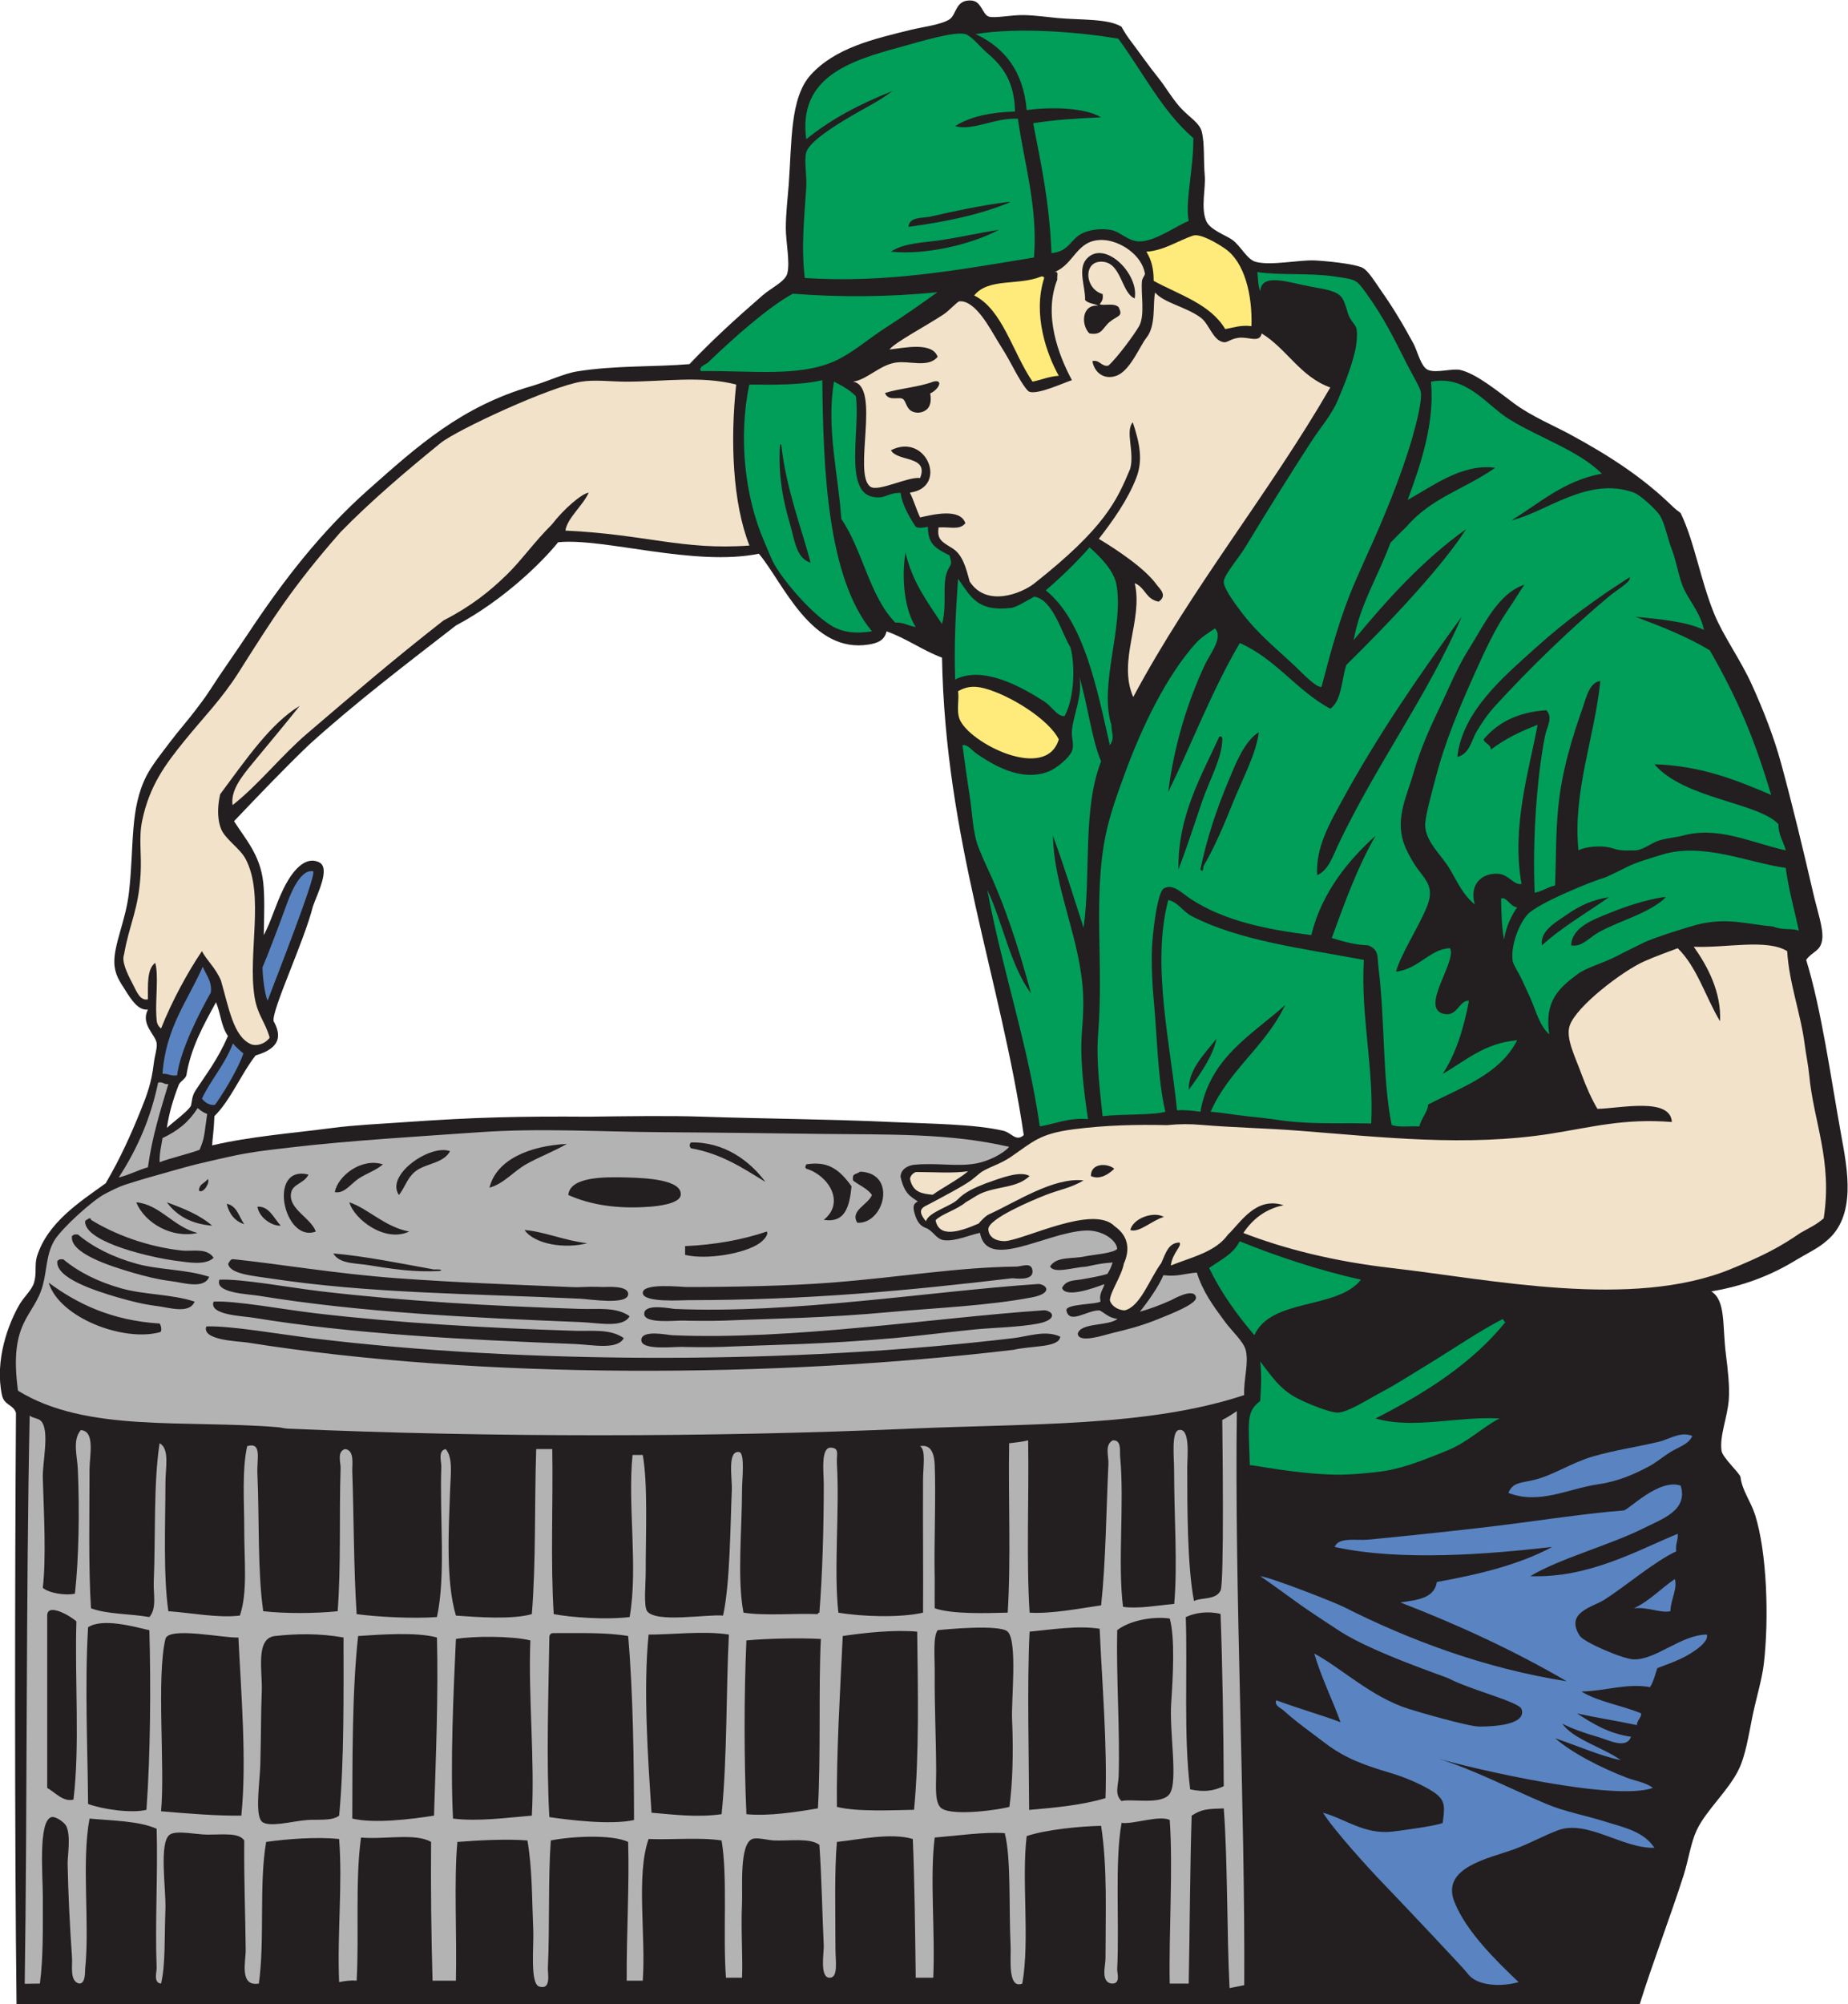<?xml version="1.0" encoding="UTF-8" standalone="no"?>
<svg
   xmlns:dc="http://purl.org/dc/elements/1.1/"
   xmlns:cc="http://creativecommons.org/ns#"
   xmlns:rdf="http://www.w3.org/1999/02/22-rdf-syntax-ns#"
   xmlns:svg="http://www.w3.org/2000/svg"
   xmlns="http://www.w3.org/2000/svg"
   viewBox="0 0 607.52 658.56"
   height="658.56"
   width="607.52"
   xml:space="preserve"
   id="svg2"
   version="1.1"><defs
     id="defs6" /><g
     transform="matrix(1.333,0,0,-1.333,0,658.56)"
     id="g10"><g
       transform="scale(0.1)"
       id="g12"><path
         id="path14"
         style="fill:#231f20;fill-opacity:1;fill-rule:evenodd;stroke:none"
         d="M 4043.98,0 C 2709.64,0 1375.13,0 40.785,0 c -4.93,404.773 -4.106,1070.55 -1.387,1457.18 -6.297,21.11 -29.141,18.26 -34.609,44.02 -18.203,85.71 15.738,175.97 43.199,223.2 11.055,19.02 30.391,35.42 36,54 7.031,23.29 0.754,44.3 7.199,64.8 26.223,83.34 104.754,133.68 169.46,180.13 36.016,61.29 62.844,121.33 86.137,179.09 15.363,38.08 26.774,67.57 32.403,115.98 2.242,19.31 8.925,38.16 7.199,50.4 -2.934,20.84 -40.242,46.73 -21.598,82.8 -23.652,-2.87 -40.961,24.04 -56.043,48.1 -13.308,21.24 -25.777,37.61 -26.758,67.1 -1.492,44.84 28.184,104.66 36,172.8 13.414,116.87 1.442,206.09 43.2,288 13.187,25.87 36.886,55.31 57.601,82.79 20.227,26.84 42.781,52.25 61.699,77.11 11.285,14.82 25.078,32.67 35.496,48.9 29.696,46.23 65.079,95.56 97.204,143.99 85.343,128.7 179.074,249.86 295.203,352.81 121.089,107.35 228.779,204.98 403.199,255.6 38.23,11.09 79.01,30.77 111.6,36 95.39,15.32 191.1,10.49 277.2,18 55.55,58.33 111.63,109.88 180,169.2 21.58,18.72 55.88,34.19 61.2,54 7.33,27.3 -3.6,78.14 -3.6,111.6 0,37.46 4.85,76.44 7.2,108 7.77,104.61 2.9,213.51 54,270 60,66.33 153.56,88.5 248.4,111.6 27.11,6.6 72.6,12.1 93.59,25.2 18.43,11.49 14.28,49.16 54.01,46.8 25.85,-1.53 27.1,-34.03 43.2,-39.6 14.11,-4.88 55.06,4.21 86.4,3.6 29.64,-0.59 58.56,-4.91 82.8,-7.2 55.76,-5.26 125.7,-0.87 158.39,-21.6 -0.39,0.25 10.54,-18.94 18,-28.8 24.21,-31.95 48.8,-67.53 75.61,-100.8 14.15,-17.57 29.39,-44.59 50.4,-68.4 21.71,-24.62 48.38,-38.03 53.99,-61.2 7.24,-29.83 3.85,-70.05 7.2,-108 2.71,-30.57 -10.28,-79.07 3.61,-111.6 9.53,-22.34 50.09,-35.8 64.8,-46.8 21.43,-16.03 35.64,-48.21 57.6,-54 37.22,-9.83 106.44,5.13 144,3.6 23.65,-0.96 96.96,-7.53 118.8,-18.01 14.78,-7.09 33.31,-38.51 46.8,-57.59 28.71,-40.62 54.19,-83.34 79.19,-129.6 9.95,-18.38 18.1,-57.39 36.01,-64.8 20.41,-8.45 59.96,4.4 79.2,0 39.59,-9.07 90.85,-51.4 133.2,-82.8 42.26,-31.34 99.01,-55.14 136.8,-75.6 101.42,-54.91 180.87,-107.54 251.99,-176.4 9.16,-8.85 12.5,-11.08 21.61,-18 33.98,-70.16 48.78,-165.02 82.8,-248.4 22.72,-55.7 64.43,-111.73 93.6,-176.4 27.65,-61.29 53.61,-126.73 71.99,-194.4 27.88,-102.63 54.07,-211.46 79.21,-320.4 8.92,-38.67 25.22,-85.34 21.59,-111.59 -4.17,-30.33 -24.26,-28.71 -39.59,-50.41 37.32,-120.04 60.86,-291.01 86.4,-432 14.78,-81.55 39.52,-200.38 -37.79,-262.01 -18.53,-16.71 -50.66,-31.94 -70.21,-43.99 -56.94,-35.1 -125.2,-64.73 -212.4,-79.2 36.15,-23.03 26.93,-82.4 36,-154.8 4.72,-37.62 9.63,-79.53 7.2,-111.6 -3.42,-45.01 -23.04,-89.46 -18,-126 2.41,-17.43 41.23,-51.36 46.8,-64.8 3.75,-33.49 25.41,-60.26 36,-93.6 29.29,-92.26 34.66,-254.582 21.6,-367.199 -4.6,-39.66 -19.86,-88.235 -28.8,-133.207 -9.04,-45.465 -16.83,-93.348 -32.4,-125.996 -25.64,-53.758 -80.93,-101.168 -104.4,-151.2 -14.74,-31.406 -20.2,-73.378 -32.4,-111.601 C 4120.32,217.598 4073.27,94.621 4043.98,0 Z M 1871.52,3575.37 c 59.96,-71.23 128.99,-247.46 271.67,-223.77 18.45,3.06 38.15,8.83 43.2,32.4 49.7,-17.5 87.84,-46.56 136.79,-64.8 8.25,-448.95 144.28,-789.32 201.61,-1177.2 -19.65,-17.06 -29.58,5.9 -50.4,10.8 -70.76,16.65 -180.16,17.19 -277.2,21.61 -167.9,7.62 -306.45,7.74 -464.2,13.09 -83.71,2.84 -183.1,1.2 -280,0 -173.1,1.2 -281.25,-1.25 -458.752,-13.75 -52.871,-3.72 -119.812,-6.89 -172.25,-13.75 -102.769,-13.44 -205.25,-21.25 -298.8,-43.2 0.714,16.4 4.214,35.29 5.597,72.13 39.516,38.48 67.09,106.13 101.653,149.57 63.605,18.53 63.042,50.83 44.218,84.83 -3.843,29.42 75.129,195.61 96.938,282.22 10.633,31.31 45.039,96.16 14.39,109.65 -41.929,18.46 -75.281,-42.29 -86.394,-64.81 -20.418,-41.35 -31.274,-82.29 -49.11,-115.37 0.938,48.61 2.622,93.47 -1.292,129.78 -7.407,68.76 -44.579,107.59 -72,151.2 61.933,65.01 118.085,124.01 183.605,187.2 115.254,104.79 247.817,205.37 363.597,295.2 118.04,62.72 213.19,156.86 252,205.2 112.18,11.52 335.79,-60.83 495.13,-28.23 z M 532.695,2469.6 c 12.223,-29.78 12.301,-58.41 29.45,-83.26 -25.426,-58.66 -53.676,-94 -79.473,-133.51 -10.035,-15.36 -8.434,-25.54 -12.063,-39.26 -10.558,-15.44 -41.964,-37.91 -59.015,-53.57 5.219,36.51 15.847,71.62 29.148,105.85 3.406,8.76 17.481,15.17 19.004,24.45 11.012,67.23 41.66,122.11 72.949,179.3 v 0" /><path
         id="path16"
         style="fill:#009e59;fill-opacity:1;fill-rule:evenodd;stroke:none"
         d="m 2942.99,4600 c 0.85,-73.87 -20.88,-158.57 -11.41,-204.4 -24.07,-8.01 -83.18,-51.36 -122.39,-50.4 -28.51,0.7 -47.1,25.48 -72,28.8 -17.97,2.39 -41.78,2.33 -64.81,-7.2 -32.38,-13.41 -33.42,-46.1 -79.2,-50.4 -4.98,123.41 -24.24,212.82 -45.19,320.26 51.72,8.29 109.91,12.23 167.6,14.54 -41.45,24.44 -121.53,25.78 -183.61,18 -8.28,96.11 -54.84,153.96 -126,187.2 106.73,17.38 255.66,5.11 352.01,-11.4 59.99,-81.61 108.8,-179.59 185,-245 v 0" /><path
         id="path18"
         style="fill:#feeb7b;fill-opacity:1;fill-rule:evenodd;stroke:none"
         d="m 3086.39,4136.4 c -27.3,3.29 -44.16,-3.84 -64.8,-7.2 -36.71,61.69 -112.7,84.11 -176.4,118.8 0,28.01 -4.5,50.02 -18,72 42.54,2.14 80.79,28.45 115.19,39.6 18.99,6.15 63.83,-21.73 79.21,-32.4 47.55,-33.02 67.15,-112.4 64.8,-190.8 v 0" /><path
         id="path20"
         style="fill:#009e59;fill-opacity:1;fill-rule:evenodd;stroke:none"
         d="m 3100.79,4269.6 c 55.3,-8.3 130.74,-1.65 190.8,-10.8 53.78,-8.21 52.3,-5.78 79.2,-43.2 41.66,-57.98 65.49,-106.17 100.8,-176.4 10.16,-20.22 30.82,-54.32 32.39,-64.8 3.49,-23.19 -11.45,-80.18 -21.59,-115.2 -27.53,-95.07 -72.51,-202.4 -111.6,-288 -6.06,-13.26 -21.04,-47.39 -26.55,-59.95 -39.26,-89.51 -61.66,-174.75 -85.05,-264.06 -12.2,-3.2 -46.42,32.92 -64.8,50.41 -43.58,41.48 -89.07,76.92 -129.6,129.6 -9.91,12.89 -47.26,60.75 -46.8,79.2 0.42,16.75 36.28,57.12 54,86.4 54.44,89.95 104.54,170.36 161.99,259.2 23.38,36.14 48.81,63.61 64.81,100.8 16.93,39.37 33.77,82.42 43.2,122.4 3.26,13.8 6.15,38.1 3.6,54 -1.79,11.13 -15.79,19.84 -21.61,39.6 -4.3,14.67 -7.85,26.98 -13.49,36.2 -10.82,17.67 -39.96,22.13 -76.51,28.6 -52.98,9.38 -122.73,36.02 -125.99,-10.8 -5.7,12.29 -5.12,30.88 -7.2,46.8 v 0" /><path
         id="path22"
         style="fill:#feeb7b;fill-opacity:1;fill-rule:evenodd;stroke:none"
         d="m 2611.18,4014 c -24.81,-1.58 -42.72,-10.07 -64.79,-14.4 -49.57,72.84 -74.09,177.98 -143.86,212.45 35.34,43.87 109.31,23.7 165.46,46.75 4.18,0.59 6.4,-0.8 7.2,-3.6 -29.21,-90.55 7.02,-189.58 35.99,-241.2 v 0" /><path
         id="path24"
         style="fill:#009e59;fill-opacity:1;fill-rule:evenodd;stroke:none"
         d="m 2311.79,4220 c -39.48,-28.23 -81.91,-58.4 -126,-86.4 -41.58,-26.4 -82.38,-62.82 -126,-82.8 -88.49,-40.53 -206.66,-23.57 -331.2,-25.2 -6.73,11.09 12.48,16.28 18,21.6 55.66,53.73 146.89,136.02 208.8,169.2 117.88,-9.41 242.23,-7.88 356.4,3.6 v 0" /><path
         id="path26"
         style="fill:#f1e2c9;fill-opacity:1;fill-rule:evenodd;stroke:none"
         d="m 1815.59,3992.4 c -14.98,-138.45 -8.76,-292.14 32.66,-396.83 -164.12,-12.19 -256.93,27.76 -453.86,36.83 4.85,31.17 42.47,60.71 57.6,93.6 -17.63,-2.43 -61.47,-40.25 -90.84,-78.37 -44.9,-44.73 -74.82,-88.51 -111.9,-124.52 -42.02,-40.81 -87.54,-77.33 -155.89,-112.54 C 966.625,3311.32 878.762,3235.61 757.988,3132.5 693.313,3077.27 638.727,3006.93 573.59,2955.6 c -5.348,36.76 23.223,71.39 50.398,104.4 40.285,48.93 77.614,93.18 115.2,140.39 -71.2,-42.89 -131.2,-130.39 -196.2,-217.89 -5,-22.5 -9.097,-55.39 1.801,-84.5 9.758,-26.07 46.715,-48.12 61.195,-75.6 46.633,-88.43 5.024,-231.81 21.606,-338.4 7.183,-46.18 25.973,-61.03 37.504,-101.7 -11.774,-16.03 -33.364,-22.09 -47.364,-15.56 -42.011,19.59 -52.843,87.06 -72.941,156.86 -13.285,31.03 -35.363,49.82 -46.801,71.99 -33.816,-49.73 -73.804,-122.43 -100.8,-190.79 -10.512,9.45 -10.629,14.61 -11.692,32.27 -2.332,38.87 6.059,99.98 -2.707,129.73 -20.68,-15.33 -17.809,-54.2 -18,-90 -19.578,-3.98 -27.488,18.79 -38.203,39.27 -13.777,26.34 -27.008,54.11 -20.609,71.47 13.054,75.6 35.671,108.56 40.808,198.86 2.781,48.81 -4.953,87.72 3.606,129.6 17.89,87.52 57.668,140.23 104.398,198 46.75,57.78 92.059,102.9 134.035,169.2 84.285,133.12 133.219,211.43 251.164,345.6 74.012,75.92 162.442,151.08 246.462,219.33 39.56,32.13 270.77,139.49 347.54,151.47 33.71,5.26 70.95,0.12 108,0 95.62,-0.31 186.19,15.41 273.6,-7.2 v 0" /><path
         id="path28"
         style="fill:#009e59;fill-opacity:1;fill-rule:evenodd;stroke:none"
         d="m 2150.39,3384 c -36.8,-5.99 -71.4,-3.79 -100.8,14.4 -51.32,31.76 -122.63,115.81 -144,158.4 -3.96,7.89 -18.17,42.45 -21.6,50.4 -45.4,105.16 -64.3,251.14 -36,385.2 64.37,-0.77 128.47,-1.27 180,10.8 2.08,-217.36 12.08,-486.35 122.4,-619.2 z m -201.6,262.8 c 10.52,-35.9 14.54,-83.07 50.4,-93.6 -18.62,73.07 -61.09,183.34 -72,288 -0.21,2.2 -0.54,4.26 -3.6,3.6 -4.95,-80.62 8.73,-141.8 25.2,-198 v 0" /><path
         id="path30"
         style="fill:#009e59;fill-opacity:1;fill-rule:evenodd;stroke:none"
         d="m 2056.79,3999.6 c 19.99,-10.02 39.2,-20.8 54,-36 10.99,-82.43 -30.16,-236.31 43.2,-248.4 30.77,-5.07 33.08,10.37 67.2,10.19 3.35,-29.96 23.86,-63.37 36.3,-82.14 4.68,-7.06 21.4,-2.95 30.9,-1.55 0.16,-42.64 18.64,-53.29 53.39,-70.5 6.63,-24.25 3.93,-19.23 -4.19,-36 -15.77,-32.53 -0.89,-85.74 -14.41,-133.2 -35.17,53.62 -73.64,103.95 -89.99,176.4 -10.89,-66.1 -1.46,-143.04 25.2,-183.6 -18.25,2.16 -28.85,11.95 -50.4,10.8 -64.07,65.53 -80.39,178.81 -133.19,255.6 -7.3,110.99 -37.46,222.82 -18.01,338.4 v 0" /><path
         id="path32"
         style="fill:#009e59;fill-opacity:1;fill-rule:evenodd;stroke:none"
         d="m 2687.08,3591 c 25.46,-22.44 59.83,-56.73 66.19,-91.29 19.11,-103.67 -43.59,-247.6 -12.48,-346.11 0.95,-26.1 8.89,-30.93 -3.6,-50.4 -32.02,139.57 -63.23,305.18 -158.1,381.9 36.5,31.29 74.37,67.53 107.99,105.9 v 0" /><path
         id="path34"
         style="fill:#009e59;fill-opacity:1;fill-rule:evenodd;stroke:none"
         d="m 2362.78,3513.6 c 31.33,-44.07 47.47,-82.17 131.7,-71.7 13.23,1.64 42.99,21.01 56.41,27.6 46.1,-7.41 67.1,-89.5 89.1,-125.1 11.33,-41.07 10.77,-122.85 -14.4,-169.2 -17.81,-2.02 -31.09,23.58 -50.4,36 -57.81,37.17 -151.69,88.92 -219.6,54 -2.93,89.4 1.26,162.16 7.19,248.4 v 0" /><path
         id="path36"
         style="fill:#feeb7b;fill-opacity:1;fill-rule:evenodd;stroke:none"
         d="m 2611.18,3117.6 c -31.75,-105.47 -222.35,-7.96 -244.79,50.4 -8.03,20.88 -0.41,48.68 -3.61,68.4 16.54,9.52 35.31,15.06 64.81,7.2 63.46,-16.91 159.49,-76.96 183.59,-126 v 0" /><path
         id="path38"
         style="fill:#009e59;fill-opacity:1;fill-rule:evenodd;stroke:none"
         d="m 4403.98,2800.8 c 7.34,-55.07 21.45,-103.36 32.41,-154.8 -16.93,7.08 -38.9,0.15 -63.4,10.25 -67.5,6.25 -115.72,23.61 -191.25,3.75 -12.59,-3.31 -103.72,-31.04 -128.75,-43.75 -21.31,-10.82 -39.64,-19.13 -63,-31.45 -38.13,-20.11 -77.19,-28.93 -100.8,-46.8 -44.72,-33.85 -80.94,-65.77 -68.4,-147.6 -24.2,21.81 -32.16,56.68 -46.81,89.99 -6.23,14.21 -14.32,30.87 -21.59,46.8 -6.38,14 -20.23,34.89 -21.6,43.2 -6.1,37.14 14.73,91.22 36,115.2 24.93,28.14 164.11,84.34 187.19,90.01 6.84,1.67 45.63,21.01 61.21,28.8 23.15,11.57 58.7,21.22 82.8,28.8 101.01,31.78 214.7,-19.89 305.99,-32.4 z m -435.59,-72 c -41.36,-6.62 -72.82,-21.12 -104.41,-43.21 -27.05,-18.91 -66.69,-40.02 -61.19,-75.59 48.18,44.23 118.55,85.45 165.6,118.8 z m 133.2,0 c -45.29,-7.58 -91.09,-22.3 -133.2,-39.6 -38.44,-15.78 -91.57,-33.95 -93.6,-79.2 25.42,-5.62 44.53,19.15 68.39,32.4 53.16,29.51 124.13,46.01 165.61,86.4 -2.4,0 -4.81,0 -7.2,0 v 0" /><path
         id="path40"
         style="fill:#5984c1;fill-opacity:1;fill-rule:evenodd;stroke:none"
         d="m 772.219,2792.52 c 10.562,-6.79 -103.68,-294.66 -112.231,-319.32 -7.414,17.28 -12.054,57.24 -12.64,82.41 9.988,22.88 38.238,96 56.894,147.77 8.203,22.78 33.68,95.66 67.977,89.14 v 0" /><path
         id="path42"
         style="fill:#009e59;fill-opacity:1;fill-rule:evenodd;stroke:none"
         d="m 3741.59,2703.6 c -15.22,-21.98 -27.09,-47.31 -32.4,-79.19 -5.6,30.39 -6.7,65.3 -7.2,100.79 13.4,5.89 22.01,-20.1 39.6,-21.6 v 0" /><path
         id="path44"
         style="fill:#009e59;fill-opacity:1;fill-rule:evenodd;stroke:none"
         d="m 2960.39,2199.6 c -17.82,2.59 -35.86,4.94 -57.61,3.6 -16.36,164.79 -63.42,360.02 -21.6,518.4 24.8,-5.41 35.5,-28.18 57.61,-39.6 117.96,-60.93 273.38,-79.62 424.8,-108 -8.43,-136.42 25.37,-268.37 18,-403.2 -57.54,1.18 -102.53,-0.68 -154.85,1.7 -25.99,1.18 -54.2,3.68 -78.75,7.5 -19.44,3.03 -49.1,6.2 -73.75,8.75 -31.74,3.28 -55.2,8.41 -88.65,10.85 44.27,100.92 131.55,158.85 180,255.6 0.68,2.92 3.61,3.59 3.6,7.2 -83.08,-74.12 -185.38,-129.02 -208.8,-262.8 z m -28.81,54 c 26.41,36.01 60.35,83.64 68.41,126 -27.13,-35.28 -69.29,-74.7 -68.41,-126 v 0" /><path
         id="path46"
         style="fill:#f1e2c9;fill-opacity:1;fill-rule:evenodd;stroke:none"
         d="m 4407.59,2595.59 c 4.58,-78.96 33.43,-153.36 43.2,-230.39 2.78,-21.97 8.9,-51.89 10.95,-73.95 10.85,-116.96 57.91,-211.5 35.85,-354.45 -22.1,-18.05 -28.35,-19.3 -57.6,-36 -50.04,-34.34 -90.32,-55.8 -171.99,-89.13 -243.68,-99.46 -588.98,-25.72 -836.01,2.73 -143.11,16.48 -263.4,47.05 -365.61,86.4 22.5,33.91 54.77,59.63 99.21,68.4 -68.85,22.34 -105.86,-42.93 -137.17,-72.38 -30.17,-42.14 -85.94,-54.59 -140.81,-76 3.71,31.16 27.16,46.47 21.6,56.41 -26.72,-0.15 -33.62,-23.88 -45.21,-50.43 -28.73,-38.62 -51.99,-108.57 -90.82,-116.8 -18.25,0.94 -33.53,13 -35.99,25.2 0.99,20.86 29.2,60.22 34.4,89.93 16,35.31 10.9,68.78 -22.38,92.08 -52.46,54.72 -220.86,-32.82 -270.93,-36.51 -35.25,0.28 -40.8,20.56 -40.8,29.7 0,25.69 108.82,71.28 141.31,84 36.35,14.24 60.49,16.57 93.59,36 -73.62,8.51 -165.65,-52.78 -232.8,-83.4 -8.42,-3.28 -21.78,-17.55 -25.99,-22.93 -50,-21.67 -97.8,-35.07 -106.3,8.16 14.04,15.13 51.73,25.18 75.17,44.84 8.6,4.39 25.78,16.25 34.8,20.4 42.21,19.39 89.89,13.19 121.93,43.73 -23.18,13.91 -71.34,-5.14 -108.01,-18 -28.17,-11.13 -51.22,-21.18 -69.32,-39.72 -16.06,-16.47 -72.57,-31.49 -78.27,-53.88 -25.48,30.6 -6.24,34.81 10.46,43.8 24.29,13.07 82.75,43.35 102.27,58.27 4.95,3.79 12.86,10.51 20.47,16.73 15.6,12.77 48.73,21.23 75.59,39.6 55.28,37.79 71.3,57.55 154.81,68.39 79.41,10.33 155.8,11.94 230.8,10.28 32.66,3.07 54.85,3.17 85.99,0.53 76.59,-6.47 157.77,-7.94 241.21,-14.4 201.5,-15.6 411.77,-39.95 619.2,-7.21 102.13,16.14 180.86,38.19 298.79,28.82 -3.6,61.84 -127.27,33.56 -183.59,32.39 -13.2,22.04 -28.07,54.51 -39.6,86.4 -15.15,41.94 -39.31,87.62 -28.8,118.8 16.11,47.8 130.81,134.96 183.6,158.39 29.62,13.16 55.7,22.11 82.8,32.41 48.06,-46.74 68.72,-120.89 104.4,-180 3.56,71.97 -31.38,136.63 -64.8,183.59 79.08,-3.35 180.47,20.28 230.4,-10.8 z M 2690.39,2041.2 c 22.5,-10.65 45.89,6.14 57.6,18 -17.76,14.69 -58.13,13.98 -57.6,-18 z m 97.2,-133.2 c 22.41,-7.39 53.64,24.16 82.8,32.4 -26.23,14.97 -76.5,-3.9 -82.8,-32.4 v 0" /><path
         id="path48"
         style="fill:#5984c1;fill-opacity:1;fill-rule:evenodd;stroke:none"
         d="m 499.984,2557.21 c 8.977,-21.35 23.301,-36.36 19.977,-63.52 -26.508,-46.92 -75.117,-140.56 -83.176,-204.09 -16.015,-2.81 -21.597,4.79 -35.992,3.6 8.062,114.33 61.773,179.03 99.191,264.01 v 0" /><path
         id="path50"
         style="fill:#5984c1;fill-opacity:1;fill-rule:evenodd;stroke:none"
         d="m 574.426,2368.16 c 7.644,-9.16 16.355,-17.24 25.844,-24.56 -14.899,-43.94 -57.793,-110.85 -70.235,-126.93 -11.683,-1.91 -24.551,5.15 -32.047,15.33 21.895,46.51 56.094,82.88 76.438,136.16 v 0" /><path
         id="path52"
         style="fill:#b4b3b3;fill-opacity:1;fill-rule:evenodd;stroke:none"
         d="m 415.191,2268 c -19.632,-65.57 -40.125,-130.29 -50.402,-205.2 -20.551,-5.3 -43.051,-17.8 -72,-25.2 47.738,73.66 79.531,148.81 97.199,234 12.489,2.89 13.84,-5.36 25.203,-3.6 v 0" /><path
         id="path54"
         style="fill:#b4b3b3;fill-opacity:1;fill-rule:evenodd;stroke:none"
         d="m 510.918,2194.26 c -7.5,-50.29 -5.41,-57.48 -18.863,-88.49 -20.672,-8.02 -78.735,-22.35 -98.465,-30.56 -0.36,24.35 3.562,35.62 7.203,59.59 38.344,18.06 64.641,39.49 86.656,73.86 8.063,-6.87 16.164,-11.97 23.469,-14.4 v 0" /><path
         id="path56"
         style="fill:#f1e2c9;fill-opacity:1;fill-rule:evenodd;stroke:none"
         d="m 2387.45,2053 c -21.43,-18.79 -65.56,-42.17 -87.2,-57.92 -26.58,2.51 -47.54,5.9 -55.25,35.93 -3.18,9.32 9.06,20.12 15.2,20.12 43.01,0.01 89.81,-3.74 127.25,1.87 v 0" /><path
         id="path58"
         style="fill:#009e59;fill-opacity:1;fill-rule:evenodd;stroke:none"
         d="m 3057.22,1880.38 c 89.58,-36.42 196.07,-71.88 299.17,-94.79 -58.94,-74.25 -221.9,-44.49 -262.8,-136.79 -42.52,49.89 -81.41,103.39 -111.61,165.6 28.51,20.7 58.82,33.21 75.24,65.98 v 0" /><path
         id="path60"
         style="fill:#009e59;fill-opacity:1;fill-rule:evenodd;stroke:none"
         d="m 3705.59,1688.4 c 3.91,-0.89 2.44,-7.16 7.2,-7.2 -83.34,-102.66 -197.24,-174.75 -320.4,-237.6 94.16,-27.3 199.84,5.72 306,0 -40.37,-19.8 -76.7,-57.83 -129.6,-79.2 -46.2,-18.67 -103.33,-42.52 -154.81,-50.4 -33.29,-5.09 -86.99,-9.55 -119.32,-9 -98.33,1.67 -202.22,24 -212.43,23.4 -2.85,109.69 -10,130.56 25.76,158.4 1.66,29.63 4.02,60.83 0,97.2 25.27,-32.51 47.65,-67.96 90,-90 30.6,-15.93 82.87,-36.23 100.8,-36 25.24,0.31 76.19,33.55 108,50.4 37.73,19.99 66.55,39.05 97.19,57.6 80.94,48.97 142.64,92.35 201.61,122.4 v 0" /><path
         id="path62"
         style="fill:#5984c1;fill-opacity:1;fill-rule:evenodd;stroke:none"
         d="m 4173.59,1400.4 c -8.73,-20.54 -34.5,-27.48 -54,-39.6 -17.25,-10.72 -35.83,-26.53 -54,-36 -33.27,-17.34 -72.3,-35.87 -122.41,-43.2 -77.38,-11.34 -146.5,-51.03 -223.19,-21.6 11.14,27.08 31.12,24.07 64.8,32.4 46.05,11.39 91.93,42.52 144,57.6 52.93,15.33 108.19,23.25 162,36 25.5,6.04 54.25,26.59 82.8,14.4 v 0" /><path
         id="path64"
         style="fill:#5984c1;fill-opacity:1;fill-rule:evenodd;stroke:none"
         d="m 4130.39,1047.6 c 7.44,-23.11 -10.59,-51.768 -10.8,-79.202 -24.1,-5.421 -55.66,11.043 -90,7.196 39.13,18.469 66.37,48.836 100.8,72.006 v 0" /><path
         id="path66"
         style="fill:#f1e2c9;fill-opacity:1;fill-rule:evenodd;stroke:none"
         d="m 2643.59,4003.2 c -33.49,62.31 -70.69,160.69 -36,248.4 -1.61,6.8 4.89,21.7 -7.2,18 50.41,19.98 53.77,80.76 118.8,79.2 42.22,-1.01 96.87,-36.41 104.4,-82.8 0.62,-3.86 -6.44,-11 -7.2,-18 -3.34,-30.79 8.13,-84.41 -7.2,-111.6 -11.28,-19.99 -54.67,-79 -75.64,-97.2 -16.25,-4.25 -22.41,15.95 -39.57,10.8 6.87,-34.38 35.42,-46.28 61.88,-34.88 32.45,13.99 55.95,73.39 71.33,92.48 24.63,30.56 15.12,84.81 21.6,111.6 22.26,-25.83 74.07,-34.27 111.6,-61.2 22.57,-16.2 30.22,-57.14 57.6,-61.2 9.24,-1.37 15.97,7.9 35.99,10.8 25.02,3.63 52.26,-14.09 57.61,10.8 62.44,-38.36 94.93,-106.66 169.2,-133.2 -152.61,-263.79 -340.99,-491.82 -486,-763.2 -39.49,90.3 25.27,189.77 3.6,280.8 27.13,-11.26 26.65,-39.64 59.1,-45.6 22.8,15.32 2.15,31.94 -5.11,42 -29.25,40.61 -99.11,86.71 -142.5,112.8 33.45,42.86 71.75,96.4 92.67,151.05 16.27,42.5 8.61,84.02 -8.96,136.35 -19.15,-22.07 4.86,-72.95 -6.3,-114.6 -32.79,-78.36 -62.02,-144.89 -236.41,-282.6 -30.57,-24.14 -117.5,-60.27 -159.59,4.79 -9.22,35.26 -17.83,66.29 -42.31,81.61 -25.12,15.73 -38.97,21.52 -34.19,51.6 30.7,1.71 51.05,-7.26 66,10.19 -12.47,38.24 -80.02,21.5 -111.6,14.41 -9.31,19.49 -15.65,41.95 -25.2,61.2 95.36,12.65 41.45,149.61 -46.8,104.39 16.58,-29.1 93.99,-12.21 72,-68.39 -29.15,3.94 -103.21,-34.73 -122.4,-21.61 -44.94,30.75 27.01,247.88 -43.2,259.21 33.68,4.16 65.14,40.37 104.4,46.8 34.85,5.71 81.33,-13.92 104.39,14.4 -13.27,37.36 -81.37,22.1 -118.79,18 13.45,17.62 91.02,58.47 133.2,86.4 15.26,10.11 33.9,32.01 39.6,32.4 39.58,2.73 75.71,-68.22 93.6,-97.21 12.42,-20.12 22.86,-36.46 35.99,-61.19 8.14,-15.32 33.26,-61.79 43.21,-64.8 22.29,-6.75 85.5,23.04 104.4,28.8 z m 36,298.8 c -22.56,-25.2 -2.11,-70.51 -3.61,-100.8 6.47,-9.13 22.47,-8.74 32.41,-14.4 -41.25,3.84 -42.75,-47.83 -21.6,-68.4 31.8,-5.45 31.87,13.9 50.4,28.8 20.5,16.48 33.06,12.41 21.6,36 -11.66,11.43 -36.02,2.74 -46.81,7.19 4.78,6.04 9.54,12.07 7.21,25.21 -45.75,12.63 -49.03,86.71 3.59,79.2 42.99,-6.13 43.96,-77.77 75.61,-90 11.49,60.22 -74.74,146.45 -118.8,97.2 z m -496.98,-330.37 c 7.39,-19.61 29.65,-10.36 41.41,-13.56 9.94,-2.71 9.57,-21.11 22.06,-29.85 7.49,-5.23 23.66,-9.01 38.19,1.81 8.35,6.2 13.56,18.31 9.82,40.56 21.93,10.01 33.35,35.7 7.49,29.01 -34.49,-13.5 -82.58,-16.36 -118.97,-27.97 v 0" /><path
         id="path68"
         style="fill:#009e59;fill-opacity:1;fill-rule:evenodd;stroke:none"
         d="m 3727.19,3657.6 c 84.65,18.95 188.29,109.9 302.4,68.4 15.21,-5.53 55.14,-41.61 64.8,-57.6 11.25,-18.66 17.88,-54.2 28.79,-82.8 10.49,-27.44 15.57,-59.87 25.21,-86.4 12.72,-35.02 44.36,-65.99 54,-111.6 -45.91,21.3 -108.24,26.17 -169.21,32.4 64.63,-24.17 128.26,-49.36 183.61,-82.81 67.13,-117.45 109.45,-215.28 151.2,-356.39 -85.02,36.18 -170.8,71.6 -288,75.6 73.62,-85.7 254.99,-93.77 305.99,-147.6 -0.15,-27.75 12.56,-42.66 18,-64.8 -87.24,19.65 -167.13,60.77 -255.59,36 -13.7,-3.84 -30.19,-4.36 -54,-10.8 -22.57,-6.11 -43.05,-26.17 -64.8,-25.2 -9.8,0.43 -29.68,-2.4 -49.94,4.33 -31.63,10.51 -73.38,3.79 -86.86,-4.33 -14.54,144.14 39.83,278.48 54,417.6 -26.9,-3 -34.99,-41.43 -43.2,-64.8 -25.03,-71.22 -52.63,-157.15 -61.2,-252 -5.81,-64.24 -4.62,-117 -7.2,-187.2 -18.59,-4.21 -31.3,-14.3 -50.4,-18 -5.49,126.63 4.61,278.54 25.2,385.2 4.92,25.52 20.99,45.69 3.6,64.8 -70.86,-4.73 -120.48,-30.71 -154.8,-72 3.4,-11 17.52,-11.28 18,-25.2 33.23,25.56 72.64,44.96 115.2,61.2 -19.69,-107.81 -65.2,-250.17 -39.6,-392.4 -19.39,-3.34 -31.37,23.39 -57.6,25.2 -39.06,2.69 -72.35,-25.3 -57.6,-75.6 -27.83,22.19 -40.59,50.85 -61.21,86.39 -20.42,35.25 -59.5,66.44 -61.19,108.01 -0.87,21.43 17.61,85.64 25.2,115.19 23.37,91.08 59.99,177.7 98,262.11 23.81,52.86 48.51,107.38 81.25,155 15.19,22.09 26.25,41.25 40.35,61.7 -65.42,-21.93 -100.57,-101.01 -136.8,-158.4 -18.48,-29.28 -35.06,-62.79 -50.4,-97.2 -31.5,-70.6 -61.05,-121.46 -86.41,-208.8 -16.19,-55.83 -44.02,-109.14 -25.19,-169.2 5.78,-18.45 17.93,-40.93 28.8,-57.6 22.67,-34.76 51.17,-51.05 28.8,-104.4 -22.92,-54.64 -61.95,-112.17 -75.6,-158.4 55.62,5.73 84.62,56.78 133.19,57.6 17.97,-32.23 -76.74,-149.16 -14.39,-162 33.29,-6.85 37.13,35.08 61.2,32.4 -13.14,-68.45 -32.3,-130.9 -64.8,-180 56.78,32.01 101.95,75.65 183.6,82.8 -42.27,-83.73 -136.51,-115.48 -219.6,-158.4 0.39,-16.13 -16.52,-32.84 -21.6,-54 -22.84,1.16 -51.04,-3.05 -68.4,3.6 -22.96,116.8 -15.8,253.01 -32.4,388.8 -3.45,28.2 1.73,42.32 -25.2,54 -34.85,1.15 -62.24,9.77 -90,18 32.11,87.89 63.91,176.09 108,252 -63.41,-56.59 -132.93,-138.27 -158.41,-244.8 -108.48,13.65 -214.35,34.31 -298.79,90 -21.51,14.18 -42.22,37.66 -64.8,25.19 -17.01,-9.37 -29.61,-120.82 -29.9,-161.64 -0.26,-33.9 0.92,-72.08 4.7,-111.95 9.2,-97.21 9.61,-194.53 28.79,-277.2 -33.34,-8.79 -106.62,-5.21 -154.79,-10.8 -6.76,67.8 -16.31,136.21 -10.8,205.2 13.5,169.23 -12.66,333.96 18,486 10.31,51.13 29.53,103.98 46.79,151.2 43.09,117.85 103.42,243.09 176.41,324 12.92,14.32 31.62,25.89 46.8,36 21.44,-22.39 -12.67,-63.06 -25.21,-90 -40.82,-87.75 -75.55,-195.45 -90,-313.2 59.25,121.96 109.16,253.25 176.41,367.2 89.1,-39.3 139.9,-116.9 223.2,-162 28.72,20.48 27.35,71.05 39.6,108 7.49,7.81 215.72,209.09 295.2,334.8 -107.09,-76.5 -194.05,-173.16 -277.2,-273.6 15.56,87.65 59.84,155.9 90.85,240.1 6.87,6.76 23.75,25 38.75,38.75 62.03,72.38 140.04,91.11 219.6,145.95 -81.37,11.53 -155.48,-45.95 -216,-79.2 30.53,82.95 67.13,187.14 57.6,291.6 89.33,16.77 135.46,-57.67 194.4,-93.6 76.66,-46.72 169.09,-76.11 226.8,-133.2 -95.07,-17.73 -152.88,-72.72 -223.2,-115.2 z m -86.4,-522 c 12.94,22.23 29.07,45.44 46.8,64.79 86,93.96 185.95,190.63 280.8,270 16.96,14.2 57.13,37.49 50.4,46.81 -75.61,-47.84 -156.01,-105.78 -230.4,-172.8 -79.91,-72 -181.69,-156.85 -194.41,-270 30.12,6.85 35.38,41.56 46.81,61.2 z m -331.2,-169.2 c -28.91,-53.01 -65.57,-115.05 -61.2,-183.6 28.39,12.75 38.74,47.37 50.4,72 94.49,199.71 222.06,370.71 306,565.2 -105.98,-145.61 -207.02,-291.93 -295.2,-453.6 z m -280.8,46.8 c -28.24,-67.12 -52.21,-138.88 -68.4,-216.01 7.13,-11.45 7.81,8.26 7.2,7.21 27.93,47.3 51.72,104.27 72,154.8 24.81,61.82 58.96,123.66 64.8,176.4 -37.37,-25.05 -56.59,-77.2 -75.6,-122.4 z m -21.6,111.6 c -43.87,-96.53 -103.4,-196.6 -100.8,-327.61 19.9,52.03 38.82,110.16 57.59,165.61 19.08,56.32 51.47,110.6 50.41,158.4 -0.8,2.8 -3.01,4.19 -7.2,3.6 v 0" /><path
         id="path70"
         style="fill:#b4b3b3;fill-opacity:1;fill-rule:evenodd;stroke:none"
         d="m 2305.19,975.594 c 45.22,-15.301 129.05,-11.844 180,-10.789 8.37,132.015 1.22,279.585 3.6,417.595 16.05,1.96 32.46,3.54 46.8,7.2 2.38,-140.42 -4.78,-290.38 3.6,-424.795 53.86,-3.274 121.67,10.183 176.4,18 11.38,105.675 12.6,233.255 18,349.195 0.86,18.61 -9.96,46.84 10.8,57.6 22.21,1.68 16.83,-27.28 17.99,-39.6 11.04,-116.31 -6.52,-260.68 7.21,-370.801 37.11,-5.547 86.35,3.66 126.27,7.196 8.55,97.565 -0.27,214.295 -0.27,327.605 0,32.8 -7.04,96.13 10.8,100.8 29.88,7.83 21.6,-68.14 21.6,-90 0,-98.15 -0.08,-244.27 16.59,-331.316 18.09,9.496 54.03,1.75 65.63,26.036 9.31,19.5 4.51,380.97 4.15,420.42 13,6.2 24.25,14.14 35.94,21.66 -5.98,-438.72 20.6,-973.053 18.24,-1415.135 l -36.13,-7.199 c -6.9,129.972 -4.7,320.39 -14.45,442.992 -40.62,-1.371 -53.55,-1.426 -79.11,-17.856 -4.12,-127.761 -4.5,-275.613 -7.27,-414.004 -15.6,0 -31.19,0 -46.79,0 -2.39,124.825 8.39,284.571 0.02,403.403 -26.31,12.332 -88.79,-10.981 -118.79,-7.289 -17.35,-97.246 -5.01,-245.742 -10.83,-360.118 -0.49,-9.684 8.75,-34.715 -10.8,-35.996 -31.38,0.539 -18,44.492 -18,61.204 0,112.695 4.99,223.203 -10.8,327.687 -50.79,-0.988 -135.99,-9.16 -183.61,-25.285 -13.05,-109.121 8.22,-256.387 -10.8,-363.606 -36.74,-14.762 -27.64,64.692 -28.8,90 -4.75,104.778 1.58,217.524 -14.39,280.801 -50.61,3.598 -118.29,-6.355 -172.8,-10.801 -12.46,-98.269 1.49,-230.855 -3.61,-345.593 -14.39,0 -28.79,0 -43.19,0 -1.46,113.574 -2.91,242.863 -7.2,341.992 -53.33,16.219 -132.22,-1.367 -187.2,-7.199 -6.43,-73.25 -3.6,-170.75 -3.6,-262.801 0,-30.899 7.6,-71.992 -14.41,-71.992 -25.16,0 -13.59,63.308 -14.39,79.199 -3.46,69.133 -5.23,170.312 -10.8,248.398 -22.93,17.598 -73.66,9.375 -111.6,10.801 -13.96,0.516 -42.26,8.352 -54,3.594 -32.08,-12.988 -23.47,-118.953 -25.2,-158.399 -3.06,-69.66 2.33,-132.168 0,-183.593 -13.2,0 -26.4,0 -39.6,0 -7.96,108.242 4.5,248.593 -10.8,338.398 -52.91,8.281 -121.12,1.277 -180,3.594 -31.3,-89.043 -6.44,-236.738 -14.4,-349.199 -13.2,0 -26.4,0 -39.6,0 -0.62,113.465 6.83,237.91 3.6,342 -41.54,19.679 -143.41,13.332 -190.8,3.605 -6.94,-96.023 -2.3,-208.613 -7.2,-313.203 -0.72,-15.242 9.07,-56.289 -21.6,-46.797 -22.81,7.051 -12.89,100.969 -14.4,136.797 -3.69,87.551 -2.44,153.242 -14.4,223.203 -48.74,4.11 -120.36,0.527 -172.8,-3.605 -8.69,-93.563 -0.99,-230.75 -3.6,-342 -19.2,0 -38.41,0 -57.6,0 -3.19,112.011 -4.61,225.8 -3.6,342 -38.53,22.668 -116.995,5.414 -172.799,10.8 -14.762,-106.441 -4.446,-237.957 -10.801,-352.8 -17.024,1.426 -30.047,-1.152 -43.203,-3.594 -4.957,120.285 8.734,240.691 0,352.793 -54.254,5.703 -127.125,0.34 -180,-7.199 -17.965,-104.43 -2.934,-241.864 -17.996,-349.2 -48.813,-8.016 -32.164,55.356 -32.407,82.805 -0.703,81.914 -4.504,173.32 -3.597,270 -13.176,19.719 -51.914,14.395 -90,14.395 -28.063,0 -77.227,11.375 -93.598,0 -27.297,-18.957 -9.004,-135.547 -10.801,-183.594 -2.73,-72.84 0.375,-137.188 -10.8,-183.606 -19.559,1.914 -10.356,28.879 -10.801,39.602 -4.317,105.207 3.23,232.988 0,342.004 C 342.363,451.57 278.906,451.719 220.793,457.195 200.645,348.77 221.605,198.738 209.988,86.394 209.277,79.512 211.5,50.742 195.586,50.398 171.09,55.762 179.082,94.336 177.59,115.195 c -5.039,70.344 -9.442,156.953 -10.805,230.399 -0.347,19.035 8.512,69.668 -3.597,93.605 -4.422,8.739 -26.004,24.031 -36,21.602 -33.297,-8.106 -21.602,-143.957 -21.602,-194.406 0,-85.348 1.25,-150.36 -7.195,-215.997 L 60.977,49.863 C 67.363,483.516 64.004,1016.82 73.188,1450.8 c 5.914,-6.42 21.93,-6.17 28.8,-14.41 20.778,-24.86 2.387,-100.71 3.598,-140.39 2.656,-86.57 8.508,-196.91 0,-270 15.82,-13.52 56.66,-19.42 79.203,-14.4 9.703,87.11 11.555,206.96 7.199,306 -1.492,34.06 -13.843,72.25 7.2,97.2 36.167,-1.9 21.605,-62.59 21.605,-97.2 0,-106.86 -2.895,-241.58 3.598,-342.006 40.152,-15.039 97.035,-13.36 144,-21.59 18.773,21.34 9.582,57.546 10.797,86.396 4.652,110.28 -0.805,243.92 14.402,342 25.39,-13.08 14.398,-61.54 14.398,-97.2 0,-99.69 -5.691,-227.25 7.203,-316.802 56.239,-3.906 121.704,-17.285 176.403,-10.8 19.336,56.702 10.793,133.622 10.793,208.792 0,72.99 -5.926,149.54 7.203,208.81 37.226,11.25 23.476,-31.37 25.199,-68.4 5.02,-107.93 0.113,-239.19 14.399,-338.402 53.121,-6.101 130.429,-5.793 183.601,0 8.617,116.822 3.305,230.022 7.199,352.802 0.418,13.09 -9.476,40.95 10.805,46.8 24.094,-1.91 17.449,-38.19 17.996,-54 3.902,-112.81 3.524,-244 10.801,-352.801 48.492,-6.656 139.35,-11.656 198,-7.195 22.25,100.756 6.39,247.976 10.8,370.796 0.44,12.13 -9.14,39.54 10.8,43.2 18.35,-20.46 12.09,-63.48 10.8,-100.8 -3.4,-98.18 -10.75,-225.43 14.4,-309.602 53.74,-3.996 139.28,-10.078 187.2,3.601 10.52,128.681 6.27,272.131 10.8,406.801 13.2,0 26.4,0 39.6,0 2.24,-134.55 -4.59,-278.2 3.6,-406.801 44.45,-8.308 128.68,-14.304 187.2,-7.195 21.33,121.226 -5.31,275.266 7.2,399.596 8.4,0 16.8,0 25.2,0 12.83,-72.43 7.2,-192.21 7.2,-291.6 0,-25.41 -5.42,-81.277 3.59,-93.602 21.56,-29.464 147.13,-7.05 187.21,-10.8 17.56,78.332 17.98,227.322 21.61,309.602 1.27,29.28 -11.87,97.74 17.99,93.6 15.1,-2.09 7.2,-68.04 7.2,-93.6 0,-96.22 -12.5,-218.5 3.6,-302.395 54.12,-8.293 123.52,-1.289 183.6,-3.606 -0.67,3.059 1.4,3.399 3.6,3.606 7.32,92.395 10.8,205.745 10.8,316.795 0,29.25 -8.33,91.86 18,90 21.56,-1.52 13.03,-16.69 14.4,-39.6 6.89,-115.03 -8.12,-260.41 3.6,-367.195 56.57,-9.727 152.87,-13.067 208.8,0 0.77,87.695 -0.59,219.015 0,327.595 0.18,32.98 7.36,73.45 -7.2,82.8 29.31,5.9 35.06,-23.29 36,-46.8 2.97,-74.64 -1.43,-186.5 -0.33,-263.4 0.78,-12.47 -0.2,-53.33 0.33,-89.406 z m 619.17,-21.707 c 4.46,-130.047 -5.64,-294.668 10.83,-424.688 33.45,-6.98 57,-4.433 82.8,7.883 -0.72,138.75 -2.93,293.555 -7.89,424.559 -29.89,7.714 -62.69,3.203 -85.74,-7.754 z m -2807.973,3.711 c 0,-107.508 0,-308.68 0,-424.793 19.437,-10.754 39.383,-35.5 64.801,-28.801 16.046,132.746 2.945,294.648 7.203,439.199 -11.731,11.602 -72.004,47.871 -72.004,14.395 z M 2755.19,921.602 c -2.48,-116.329 7.08,-250.118 3.6,-360 -0.73,-22.961 -10.73,-44.571 7.19,-61.204 24.46,6.504 99.58,-10.554 118.81,18 20.85,30.957 -1.16,151.653 3.6,223.204 4.4,66.32 9.65,161.777 -3.6,208.796 -44.88,6.196 -101.4,-6.394 -129.6,-28.796 z m -2538.002,7.199 c -8.504,-146.809 -0.942,-296.86 0,-435.598 36.21,-13.496 108.464,-23.566 144,-14.402 9.871,137.754 11,303.355 7.203,442.801 -38.629,8.867 -115.653,30.527 -151.203,7.199 z M 2495.98,702.004 c -2.14,47.234 13.74,191.473 -10.79,215.996 -18.84,18.844 -158.33,5.332 -172.81,3.602 -11.86,-17.11 -6.84,-64.766 -7.19,-108 -0.64,-78.75 3.33,-158.856 3.6,-241.2 0.1,-33.3 -5.01,-79.16 14.39,-90.82 31.46,-18.906 144.84,-1.914 166.16,4.414 7.48,54.16 10.5,131.262 6.64,216.008 z M 2539.19,918 c -6.46,-129.309 -1.5,-309.223 -1.1,-439.477 58.88,5.09 130.15,11.34 188.3,29.075 4.36,134.011 -8.43,281.945 -14.41,417.597 -54.67,8.469 -119.75,-2.207 -172.79,-7.195 z m -460.8,-10.805 c -6.48,-136.402 -15.79,-288.894 -14.4,-421.199 48.94,-12.656 139.68,-8.027 190.25,-7.195 13.14,135.691 9.46,300.652 7.75,439.199 -55.67,5.086 -129.35,-2.523 -183.6,-10.805 z M 407.988,900 c -22.539,-94.094 -0.629,-318.328 -10.8,-424.805 61.875,-5.437 141.734,-11.699 198.003,-10.793 13.649,133.879 -0.574,301.645 -7.203,439.2 -34.812,-2.196 -172.504,27.699 -180,-3.602 z m 946.802,3.602 c -1.94,-137.586 -7.98,-298.172 0,-442.801 49.87,-7.278 151.85,-19.856 208.8,-7.199 -0.12,141.515 -2.07,312.296 -14.4,453.593 -55.3,9.516 -122.66,6.946 -187.2,7.207 -4.53,-1.48 -7.36,-4.644 -7.2,-10.8 z m 244.8,7.199 c -13.46,-133.711 -1.71,-303.938 7.2,-439.199 57.73,-4.766 111.72,-12.11 172.8,-3.602 14.07,137.207 11.04,310.457 18,442.801 -60.81,9.929 -146,-0.578 -198,0 z m -921.602,-3.606 c -49.058,-5.468 -30.273,-88.386 -32.402,-136.797 -2.145,-48.757 -1.621,-109.109 -3.598,-180 -1.207,-43.406 -13.734,-123.152 3.598,-140.398 16.094,-16.004 76.734,1.074 111.602,3.602 26.171,1.898 61.496,-2.899 79.199,10.8 12.777,134.895 10.769,303.52 10.801,439.2 -60.708,10.664 -117.125,9.406 -169.2,3.593 z m 205.2,0 C 868,769.961 869.34,597.082 868.789,457.195 c 54.695,-12.918 144.931,-1.648 201.601,7.207 4.51,141.907 10.87,301.086 7.2,439.2 -50.41,13.886 -138.086,7.343 -194.402,3.593 z M 1124.39,900 c -5.86,-128.242 -14.15,-301.973 -7.2,-442.805 60.85,-7.871 134.33,2.348 194.4,7.207 7.59,136.469 -9.07,297.539 -3.6,431.993 -46.83,11.515 -141.78,10.824 -183.6,3.605 z m 716.4,-3.605 c -5.99,-134.43 -5.99,-293.954 0,-428.395 54.76,-5.363 124.06,5.387 176.4,14.402 7.52,131.758 1.24,296.231 7.2,417.598 -51.32,2.762 -128.2,1.406 -183.6,-3.605 v 0" /><path
         id="path72"
         style="fill:#5984c1;fill-opacity:1;fill-rule:evenodd;stroke:none"
         d="M 3863.98,795.594 C 3736.67,869.883 3599.04,933.855 3453.59,990 c 40.84,5.945 83.87,9.727 90,50.4 104.86,18.74 204.12,43.08 284.4,86.4 -156.26,-17.85 -373.26,-35.79 -536.4,0 9.58,25.18 54.65,15.31 82.8,18 85.94,8.22 179.53,18.08 273.6,28.8 124.06,14.13 250.38,34.92 356.4,43.2 12.05,0.94 86.22,79.39 140.4,61.2 19.36,-61.18 -46.75,-82.66 -90,-104.4 -85.21,-42.84 -208.33,-75.08 -280.81,-118.8 144.68,-5.44 264.79,63.99 363.61,104.4 1.44,-17.05 -6.43,-24.77 -3.61,-43.2 -53.3,-24.8 -121.68,-83.47 -176.39,-118.805 -28.83,-18.609 -99.61,-31.308 -61.2,-90 9.88,-15.097 106.34,-57.195 133.2,-57.597 55.53,-0.821 116.43,60.754 180,61.203 4.35,-17.207 -25.2,-37.785 -46.8,-50.403 -23.88,-13.941 -53.4,-23.726 -75.6,-32.398 -5.37,-16.234 -9.46,-33.742 -18,-46.801 -56.52,10.324 -111.96,-10 -169.2,-10.801 41.6,-25.593 100.33,-34.058 147.6,-54.003 -0.5,-12.696 -10.3,-16.09 -10.8,-28.797 -48.43,10.379 -99.45,18.156 -147.6,28.797 38.58,-25.008 77.63,-49.551 133.2,-57.594 -11.76,-32.024 -55.67,-7.649 -82.8,0 -32.03,9.031 -66,21.238 -86.41,32.398 25.47,-38.144 99.87,-58.531 144.01,-90 -48.3,9.453 -109.71,36.574 -162,53.996 42.23,-36.379 110.04,-71.504 176.4,-97.195 21.12,-8.176 46.48,-11.234 64.8,-25.195 -93.99,-33.821 -438.64,46.023 -529.2,72 88.85,-27.532 177.61,-74.192 266.4,-111.602 45.73,-19.269 97.13,-28.32 144,-43.203 44.53,-14.141 95.52,-23.555 122.4,-64.805 -77.31,-2.793 -165.5,69.922 -237.6,43.203 -33.7,-12.48 -73.17,-34.171 -108,-46.796 -62.89,-22.801 -181.06,-44.676 -147.6,-129.598 28.99,-73.586 103.85,-146.059 158.4,-198 -42.34,-12.199 -103.92,-10.203 -126,21.59 -6.62,9.543 -155.4,167.023 -223.21,237.609 -11.07,11.531 -105.43,113.613 -133.19,158.399 55.27,-15.438 101.1,-53.418 169.2,-46.797 10.47,1.015 111.14,14.277 126,21.59 4.82,37.753 8.38,55.226 -21.6,75.609 -25.24,17.156 -70.15,36.609 -104.4,46.797 -66.46,19.773 -114.37,36.238 -165.6,75.601 -35.44,27.231 -67.99,49.61 -100.8,79.2 -6.93,6.242 -23.65,12.238 -18,25.199 51.44,-19.36 106.8,-34.805 158.39,-53.996 -20.62,57.375 -47.04,108.945 -64.79,169.199 66.92,-35.598 140.84,-107.715 234,-136.809 27.26,-8.515 146.4,-43.125 172.8,-43.191 36.21,-0.109 117.69,4.18 104.4,43.191 -6.06,17.805 -125.23,46.965 -180,75.61 -13.56,6.355 -183.43,62.664 -266.41,115.195 -15.9,10.074 -80.45,52.848 -97.19,64.805 -33.91,24.195 -66.86,48.825 -100.8,71.995 27.2,-3.3 183.39,-64.566 205.19,-75.601 161.21,-81.515 347.87,-151.699 550.8,-183.605 v 0" /><path
         id="path74"
         style="fill:#009e59;fill-opacity:1;fill-rule:evenodd;stroke:none"
         d="m 2200.79,4716 c -79.05,-31.36 -151.65,-69.16 -212.4,-118.8 -20.93,153.13 107.96,193.35 230.4,226.8 51.35,14.03 133.5,39.65 162,32.4 14.01,-3.57 38.23,-33.49 54,-46.8 39.59,-33.44 66.97,-71.63 68.39,-144 -59.25,-1.94 -110.21,-12.18 -147.59,-36 42.62,-13.21 98.08,21.45 154.8,18 15.39,-110.09 49.61,-218.26 39.6,-342 -179.26,-29.14 -362.45,-64.19 -565.19,-50.4 -9.46,76.57 -0.82,153.51 3.59,223.2 1.9,29.99 -5.85,66.19 0,86.4 7.12,24.61 59.97,58.62 93.6,79.2 48.6,29.75 87.58,47.14 118.8,72 z m 291.59,-273.6 c -2.39,0 -4.79,0 -7.19,0 -62.7,-7.62 -135.8,-23.34 -190.8,-36 -18.51,-4.26 -51.56,0.6 -54,-25.2 92.14,12.26 178.38,30.41 251.99,61.2 z m -169.2,-93.6 c -44.82,-7.14 -92.66,-6.28 -125.99,-28.8 87.13,-8.93 199.97,18.28 266.4,54 -49.59,-7.91 -91.83,-17.46 -140.41,-25.2 v 0" /><path
         id="path76"
         style="fill:#009e59;fill-opacity:1;fill-rule:evenodd;stroke:none"
         d="m 2661.58,3272.4 c 20.3,-64.92 31.38,-158.22 54.01,-208.8 -46.27,-117.76 -24.57,-275.38 -43.21,-410.4 -24.55,76.25 -48.6,152.99 -75.59,226.8 2.39,-131.4 69.41,-256.3 74.53,-395 0.91,-24.82 -0.4,-55.87 -2.53,-80.2 -6.43,-73.34 3.83,-150.27 14.39,-223.2 -49.42,3.83 -79.48,-11.72 -118.79,-18 -30.18,207.42 -92.16,383.05 -129.6,583.2 38.97,-82.23 56.44,-185.95 107.99,-255.6 -31.56,115.35 -62.81,214.18 -109.79,313.8 -5.52,11.69 -14.77,33.27 -19.81,46.2 -14.29,36.69 -15.15,84.64 -21.6,125.99 -6.27,40.34 -12.13,81.67 -17.99,126.01 12.84,3.14 23.67,-13.3 36,-21.6 36.36,-24.48 107.58,-70.19 176.39,-43.2 17.53,6.87 50.15,32.28 57.61,50.4 6.5,15.81 -1.66,31.05 0,50.4 3.45,40.33 27.62,87.96 17.99,133.2 v 0" /><path
         id="path78"
         style="fill:#b4b3b3;fill-opacity:1;fill-rule:evenodd;stroke:none"
         d="m 2488.79,2113.2 c -16.09,-18.32 -52.38,-35.6 -80.9,-40.9 -47.52,-8.83 -95.26,1.99 -151.84,-3.19 -12.42,-0.85 -33.91,-8.05 -35.19,-29.31 9.87,-44.26 25.97,-49.19 42.73,-61.33 -10.04,-5.03 -13.77,-11.01 -7.26,-32.01 6.28,-20.29 14.24,-29.38 30.86,-34.86 18.92,-11.17 22.72,-27.2 43.2,-28.8 27.68,-2.17 61,13 86.39,18.3 17.37,-93.74 158.53,-0.87 257.61,5.61 44.13,2.88 79.67,-24.09 80.8,-45.07 -7.63,-10.68 -64.92,-15.18 -79.21,-18.44 -30.24,-6.93 -71.08,0.69 -86.39,-25.2 10.92,-18.08 54.46,-2.34 90,0 32.05,7 41.19,8.31 64.46,10.02 -6.22,-16.82 -4.06,-12.52 -12.88,-28.02 -17.17,-5.56 -46.12,-10.48 -63.86,-13.57 -18.84,-3.29 -38.04,-1.23 -48.09,-21.14 8.39,-25.52 78.08,-0.69 104.39,9.51 -1.27,-10.89 -14.55,-22.92 -9.22,-42.8 -9.47,-7.76 -88.41,-5.66 -84.38,-22.46 7.54,-35.11 51.01,1.4 81.6,0.46 11.89,-5.35 23.19,-19.25 44.4,-20.78 -21.03,-18.46 -91.77,-8.81 -98.02,-36.82 1.96,-24.65 64.52,-3.34 83.63,1.29 34.23,8.3 70.95,16.99 114.36,34.71 29.95,12.21 96.92,37.66 93.61,54 -5.11,25.18 -58.2,-5.85 -61.2,-7.2 -26.5,-11.92 -54.22,-22.35 -77.16,-28.4 18.21,22.59 45.97,61.18 57.97,89.97 35.37,-4.17 51.84,4.19 82.39,6.42 15.22,-47.71 39.19,-80.34 70,-121.99 16.12,-21.81 45.06,-48.06 50.4,-68.4 8.46,-32.25 -4.99,-69.9 -3.6,-111.6 -237,-78.56 -527.92,-69.77 -824.4,-82.8 -489.31,-21.51 -1038.19,-21.78 -1533.599,0 -8.414,0.37 -17.43,2.97 -25.2,3.6 -229.785,18.79 -472.32,-13.97 -640.8,90 -23.574,173.66 39.711,180.68 61.195,260.03 10.266,37.88 8.23,76.49 28.805,110.77 17.23,28.72 93.597,98.89 126,115.2 12.226,6.16 30.566,16.07 48.847,22 46.25,15 64.668,19.39 116.25,34.17 16.938,4.84 44.996,12.62 58.102,15.83 13.566,3.33 88.418,21.02 121.066,26.67 43.332,7.5 75.903,10.71 113.957,15.21 142.5,16.87 328.977,27.85 463.377,37.32 153.01,10.79 301,0.8 457.2,0 123,-0.64 262.1,-2.6 388.8,-4.2 163.1,-2.06 312.02,2.58 460.8,-31.8 z m -784.8,10.8 c -4.17,-5.33 -4.17,-9.08 0,-14.4 75.5,-13.3 128.45,-49.15 183.6,-82.8 -38.8,52.48 -102.46,99.05 -183.6,97.2 z m -496.8,-111.6 c 35.91,10.33 58.84,39.9 90,57.6 32.4,18.41 67.16,30.94 100.8,50.4 -92.66,-4.72 -174.24,-39.13 -190.8,-108 z m -223.202,-18 c 15.297,19.98 20.332,41.9 39.602,57.6 25.93,21.12 69.18,19.29 86.4,50.4 -47.79,18.69 -160.791,-58.72 -126.002,-108 z m -158.402,7.2 c 22.906,-4.74 39.844,20.28 57.602,32.4 20.652,14.11 43.273,20.28 61.203,36 -53.578,17.12 -111.325,-28.9 -118.805,-68.4 z M 1988.39,2070 c -1.41,-5.14 -4.32,-6.07 0,-10.8 53.54,-15.54 97.34,-82.4 43.2,-126 46.59,-7.25 63.07,21.8 68.4,82.8 -33.67,47.33 -63,61.55 -111.6,54 z M 778.789,1904.4 c -11.754,33.46 -66.598,54.72 -61.199,93.6 3.406,24.52 31.668,23.58 43.203,46.8 -102.613,25.23 -60.77,-170.09 17.996,-140.4 z M 2121.59,2052 c -12.91,-8.34 -19.85,-3.25 -18,-21.6 15.25,-12.35 35.68,-19.52 46.8,-36 -9.45,-23.83 -55.14,-38.64 -36,-68.4 66.2,-3.6 99.07,122.27 7.2,126 z m -518.4,-86.41 c 15.22,1.19 73.23,6.43 75.6,28.81 4.06,38.3 -87.62,41.91 -129.6,43.2 -60.43,1.85 -143.71,1.88 -147.6,-43.2 52.44,-23.34 117.93,-35.25 201.6,-28.81 z M 490.793,2005.2 c 10.379,-8.61 28.367,20.68 21.594,28.8 -6.395,-10.41 -21.785,-11.81 -21.594,-28.8 z m 370.801,-28.81 c 11.929,-42.13 88.242,-100.3 147.596,-71.99 -59.936,10.97 -102.928,57.71 -147.596,71.99 z M 487.188,1900.8 c -59.559,14.9 -93.118,70.73 -151.204,75.59 21.11,-51.31 87.996,-89.74 151.204,-75.59 z m 36,18 c -30,26.4 -70.282,42.52 -111.594,57.59 23.801,-32.58 59.437,-53.34 111.594,-57.59 z m 79.199,3.6 c -13.188,18.01 -17.227,45.18 -43.199,50.4 5.945,-25.26 19.789,-42.62 43.199,-50.4 z m 90,-3.6 c -17.664,19.1 -28.852,48.78 -57.598,46.79 4.707,-27.72 35.996,-47.95 57.598,-46.79 z M 447.59,1857.6 c -86.414,9.88 -164.707,39.74 -223.199,75.6 -0.207,2.19 -0.543,4.26 -3.598,3.6 -3.613,0 -4.289,-2.91 -7.203,-3.6 -2.887,-0.81 -4.078,-3 -3.602,-7.2 5.715,-50.09 165.617,-86.15 223.2,-93.6 31.425,-4.07 73.316,-12.11 93.597,7.2 -16.59,25.78 -52.816,14.98 -79.195,18 z m 846,50.4 c 25.75,-35.95 101.1,-46.57 154.8,-32.41 -54.84,5.94 -108.63,29.51 -154.8,32.41 z m 396,-39.6 c 0,-7.2 0,-14.4 0,-21.6 52.6,-12.76 146.54,2.81 183.6,28.79 9.01,6.32 23.06,20.64 18,28.81 -59.14,-20.06 -125.86,-32.54 -201.6,-36 z M 335.984,1825.2 c -57.246,16.01 -106.097,40.29 -143.996,72 -2.398,0 -4.8,0 -7.199,0 -3.613,0.01 -4.285,-2.91 -7.199,-3.6 -7.078,-42.21 93.719,-74.21 147.601,-90 31.004,-9.09 64.633,-17.62 97.196,-21.6 31.019,-3.8 80.597,-20.52 93.597,10.8 -57.515,18.87 -123.613,16.63 -180,32.4 z m 572.407,-3.6 c 54.464,-8.82 113.049,-18.37 176.399,-14.4 11.65,4.15 -9.67,4.07 -14.4,3.6 -79.456,14.5 -172.695,33.22 -248.402,39.6 15.141,-26.14 55.246,-23.76 86.403,-28.8 z M 299.988,1764 c -57.25,16.01 -106.105,40.3 -144.004,72 -2.394,0 -4.796,0 -7.195,0 -3.613,0.02 -4.285,-2.91 -7.195,-3.6 -7.082,-42.22 93.715,-74.22 147.594,-90 31.007,-9.09 64.636,-17.61 97.199,-21.6 31.023,-3.8 80.593,-20.52 93.601,10.8 -57.515,18.87 -123.617,16.63 -180,32.4 z m 363.602,25.2 c 246.101,-37.65 495.59,-37.59 766.8,-50.4 24.51,-1.16 117.25,-16.41 118.8,10.8 1.3,22.95 -54.53,17.79 -61.2,18 -56.02,1.76 -45.65,-1.63 -82.8,0 -136.71,6.01 -272.92,10.54 -424.799,21.6 -151.075,11 -282.598,34.09 -403.203,46.8 -9.555,1 -9.422,-3.97 -14.399,-10.8 2.586,-25.44 62.238,-30.1 100.801,-36 z m 1386,-10.8 c -104.61,-8.14 -242.96,-10.8 -356.4,-10.8 -13.25,0 -108.12,10.77 -108,-14.4 0.12,-24.93 97.47,-18 111.6,-18 292.08,0 540.57,23.24 799.19,54 4.23,0.51 52.54,-8.35 50.41,18 -1.9,23.41 -26.51,10.95 -39.6,10.8 -148.24,-1.78 -283.46,-26.09 -457.2,-39.6 z m -615.6,-64.8 c -224.55,7.04 -436.916,19.38 -640.802,43.2 -77.11,9.01 -199.016,31.83 -252,28.79 -12.493,-32.95 70.488,-35.22 97.203,-39.59 250.57,-41.03 525.469,-54.14 791.999,-64.8 46.72,-1.86 105.88,-15.41 122.4,14.39 -32.91,23.71 -80.9,16.82 -118.8,18.01 z M 393.59,1656 c 8.012,1.51 2.816,19.1 0,21.6 -117.363,7.44 -201.813,47.79 -273.602,100.8 26.082,-86.02 182.903,-146.34 273.602,-122.4 z m 2163.6,118.8 c -260.73,-17.65 -605.47,-73.83 -892.8,-61.2 -10.26,0.45 -73.42,14.16 -75.6,-10.8 -2.38,-27.23 77.51,-17.14 97.19,-18 8.93,-0.4 67.77,-1.39 100.81,0 132.73,5.59 243.7,5.93 414,21.59 101.85,9.38 236.92,14.88 345.6,36.01 43.41,8.44 40.41,27.24 18,32.4 -2.03,0.46 -5.13,0.14 -7.2,0 z m -1137.6,-115.2 c -224.45,7.04 -437.215,19.41 -640.801,43.2 -77.109,9 -199.019,31.84 -252.004,28.8 -12.484,-32.96 70.488,-35.22 97.203,-39.6 250.508,-41.02 525.442,-54.15 791.992,-64.8 46.73,-1.87 105.89,-15.4 122.41,14.4 -32.92,23.7 -80.9,16.81 -118.8,18 z m 1151.99,50.4 c -267.84,-18.16 -620.02,-74.14 -914.39,-61.2 -10.26,0.45 -73.42,14.17 -75.6,-10.8 -2.45,-27.92 81.44,-17.15 100.8,-18 7.66,-0.33 64.05,-1.4 97.2,0 136.25,5.74 248.19,6.05 424.8,21.6 59.75,5.26 125.75,14.1 201.59,21.6 41.19,4.07 108.92,5.32 154.81,14.4 41.53,8.21 41.21,27.06 18,32.4 -2.02,0.47 -5.13,0.14 -7.21,0 z m -71.99,-68.4 c -537.59,-64.16 -1199.7,-65.26 -1731.602,0 -83.027,10.19 -200.269,31.03 -259.199,28.8 -12.305,-34.62 80.859,-36.43 100.801,-39.6 578.5,-92.12 1303.92,-87.46 1890,-18 46,10.68 112.18,4.81 115.2,32.4 -36.13,17.05 -78.52,0.78 -115.2,-3.6 v 0" /></g></g></svg>